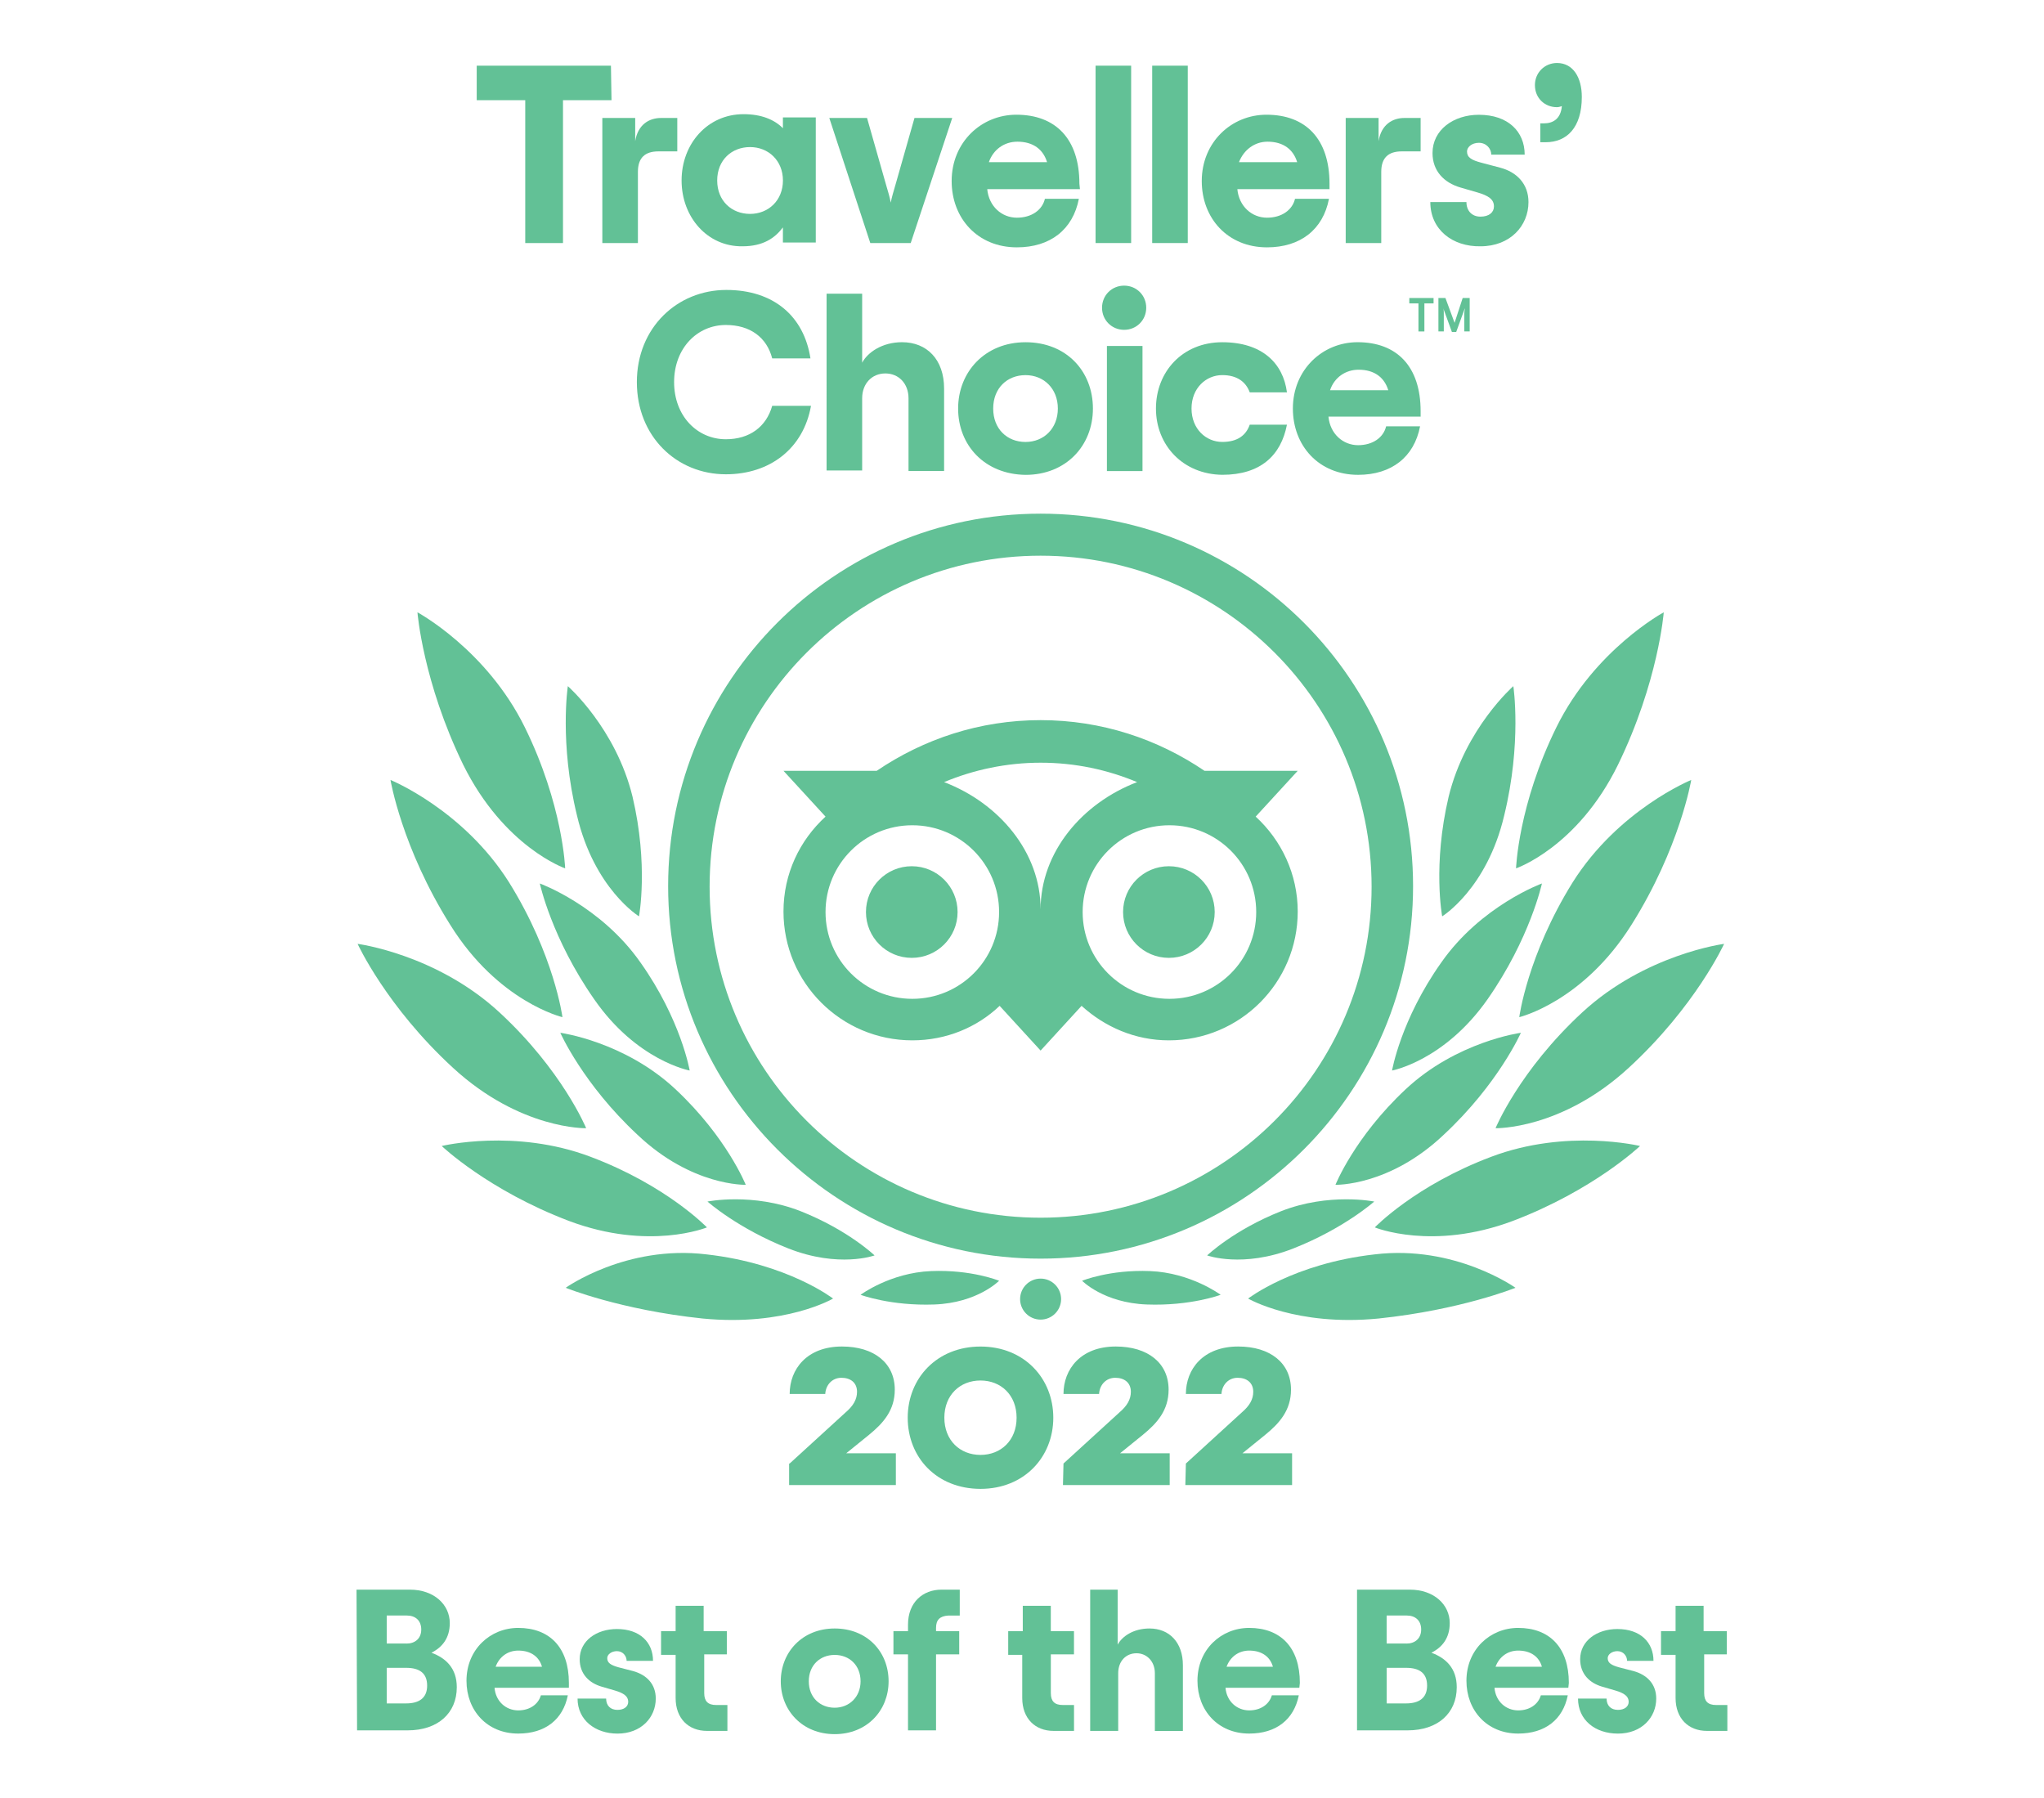 <?xml version="1.0" encoding="UTF-8"?>
<svg xmlns="http://www.w3.org/2000/svg" xmlns:xlink="http://www.w3.org/1999/xlink" version="1.1" id="Layer_1" x="0px" y="0px" viewBox="0 0 641.13 564" style="enable-background:new 0 0 641.13 564;" xml:space="preserve"> <style type="text/css"> .st0{fill:#62C196;} </style> <g> <g> <g> <path class="st0" d="M247.69,459.03l17.58-16.06c2.37-2.03,3.55-4.06,3.55-6.43c0-2.87-2.03-4.4-4.9-4.4 c-2.87,0-4.9,2.2-5.07,5.07h-11.16c0-7.78,5.41-14.88,16.4-14.88c10.14,0,16.57,5.24,16.57,13.53c0,6.43-3.55,10.48-8.12,14.2 l-7.1,5.75H281v9.98h-33.48v-6.76H247.69z"></path> <path class="st0" d="M284.72,444.66c0-12.34,9.13-22.32,22.83-22.32c13.7,0,22.83,9.98,22.83,22.32s-9.13,22.32-22.83,22.32 C293.85,466.97,284.72,457.17,284.72,444.66z M318.87,444.66c0-7.1-4.9-11.67-11.33-11.67s-11.33,4.57-11.33,11.67 s4.9,11.67,11.33,11.67S318.87,451.76,318.87,444.66z"></path> <path class="st0" d="M333.58,459.03l17.58-16.06c2.37-2.03,3.55-4.06,3.55-6.43c0-2.87-2.03-4.4-4.9-4.4 c-2.87,0-4.9,2.2-5.07,5.07h-11.16c0-7.78,5.41-14.88,16.4-14.88c10.14,0,16.57,5.24,16.57,13.53c0,6.43-3.55,10.48-8.12,14.2 l-7.1,5.75h15.56v9.98h-33.48L333.58,459.03L333.58,459.03z"></path> <path class="st0" d="M371.97,459.03l17.58-16.06c2.37-2.03,3.55-4.06,3.55-6.43c0-2.87-2.03-4.4-4.9-4.4 c-2.87,0-4.9,2.2-5.07,5.07h-11.16c0-7.78,5.41-14.88,16.4-14.88c10.14,0,16.57,5.24,16.57,13.53c0,6.43-3.55,10.48-8.12,14.2 l-7.1,5.75h15.56v9.98H371.8L371.97,459.03L371.97,459.03z"></path> </g> <path class="st0" d="M326.4,161.11c-64.59,0-116.83,52.42-116.83,116.83s52.42,116.83,116.83,116.83s116.83-52.42,116.83-116.83 S390.99,161.11,326.4,161.11z M326.4,381.93c-57.32,0-103.82-46.5-103.82-103.82s46.5-103.82,103.82-103.82 s103.82,46.5,103.82,103.82S383.72,381.93,326.4,381.93z M300.36,286.06c0,7.95-6.43,14.37-14.37,14.37 c-7.95,0-14.37-6.43-14.37-14.37c0-7.95,6.43-14.37,14.37-14.37C293.93,271.69,300.36,278.11,300.36,286.06z M381.01,286.06 c0,7.95-6.43,14.37-14.37,14.37c-7.95,0-14.37-6.43-14.37-14.37c0-7.95,6.43-14.37,14.37-14.37 C374.59,271.69,381.01,278.11,381.01,286.06z M393.86,256.13l13.19-14.37H377.8c-14.71-9.98-32.29-15.89-51.4-15.89 c-19.11,0-36.69,5.92-51.4,15.89h-29.25l13.19,14.37c-8.12,7.44-13.19,17.92-13.19,29.76c0,22.32,18.09,40.41,40.41,40.41 c10.65,0,20.29-4.06,27.39-10.82l12.85,14.03l12.85-14.03c7.27,6.59,16.74,10.82,27.39,10.82c22.32,0,40.41-18.09,40.41-40.41 C407.05,274.22,401.98,263.57,393.86,256.13z M286.16,313.28c-15.05,0-27.22-12.17-27.22-27.22s12.17-27.22,27.22-27.22 c15.05,0,27.22,12.17,27.22,27.22S301.21,313.28,286.16,313.28z M326.4,285.21c0-17.92-13.02-33.31-30.27-39.9 c9.3-3.89,19.61-6.09,30.27-6.09c10.82,0,20.97,2.2,30.27,6.09C339.42,251.9,326.4,267.29,326.4,285.21z M366.81,313.28 c-15.05,0-27.22-12.17-27.22-27.22s12.17-27.22,27.22-27.22c15.05,0,27.22,12.17,27.22,27.22S381.86,313.28,366.81,313.28z"></path> <g> <g> <g> <path class="st0" d="M261.3,407.29c0,0-14.2-10.99-39.73-13.86c-25.19-3.04-44.13,10.48-44.13,10.48s17.08,6.93,42.95,9.64 C246.42,416.08,261.3,407.29,261.3,407.29z"></path> <path class="st0" d="M221.74,384.97c0,0-12.68-13.19-36.52-22.15c-23.67-8.96-46.67-3.38-46.67-3.38s14.54,13.86,39.9,23.5 C203.65,392.41,221.74,384.97,221.74,384.97z"></path> <path class="st0" d="M183.86,353.86c0,0-7.44-18.09-27.22-36.35c-19.78-18.26-44.47-21.47-44.47-21.47s8.96,19.61,29.93,38.89 C163.24,354.37,183.86,353.86,183.86,353.86z"></path> <path class="st0" d="M176.42,319.03c0,0-2.54-19.44-16.74-42.27c-14.37-22.83-37.2-32.13-37.2-32.13s3.55,21.3,18.77,45.48 C156.3,314.29,176.42,319.03,176.42,319.03z"></path> <path class="st0" d="M177.27,272.36c0,0-0.68-19.95-12.68-44.3c-12-24.35-33.65-36.01-33.65-36.01s1.69,21.81,14.37,47.85 C158.16,265.77,177.27,272.36,177.27,272.36z"></path> </g> </g> <g> <g> <path class="st0" d="M233.91,371.61c0,0-5.92-14.88-21.98-29.93c-16.06-15.05-36.18-17.75-36.18-17.75s7.1,16.06,24.18,31.96 C217,372.12,233.91,371.61,233.91,371.61z"></path> <path class="st0" d="M274.32,393.76c0,0-8.28-7.95-23.16-13.86c-15.05-5.92-29.25-3.04-29.25-3.04s9.47,8.45,25.36,14.71 C263.16,397.82,274.32,393.76,274.32,393.76z"></path> <path class="st0" d="M313.38,401.71c0,0-8.62-3.55-21.3-3.04c-12.85,0.51-22.15,7.44-22.15,7.44s9.47,3.55,23.16,3.04 C306.62,408.64,313.38,401.71,313.38,401.71z"></path> <path class="st0" d="M216.33,335.77c0,0-2.71-15.89-15.39-33.82c-12.51-17.92-31.62-24.85-31.62-24.85s3.72,17.25,17.08,36.35 C199.76,332.72,216.33,335.77,216.33,335.77z"></path> <path class="st0" d="M200.43,287.41c0,0,3.04-16.06-2.03-37.54c-5.24-21.47-20.29-34.66-20.29-34.66s-2.71,17.75,2.87,40.58 C186.4,278.79,200.43,287.41,200.43,287.41z"></path> </g> </g> </g> <g> <g> <g> <path class="st0" d="M391.49,407.29c0,0,14.2-10.99,39.73-13.86c25.19-3.04,44.13,10.48,44.13,10.48s-17.08,6.93-42.95,9.64 C406.54,416.08,391.49,407.29,391.49,407.29z"></path> <path class="st0" d="M431.23,384.97c0,0,12.68-13.19,36.52-22.15c23.67-8.96,46.67-3.38,46.67-3.38s-14.54,13.86-39.9,23.5 C449.32,392.41,431.23,384.97,431.23,384.97z"></path> <path class="st0" d="M469.1,353.86c0,0,7.44-18.09,27.22-36.35c19.78-18.26,44.47-21.47,44.47-21.47s-8.96,19.61-29.93,38.89 C489.73,354.37,469.1,353.86,469.1,353.86z"></path> <path class="st0" d="M476.54,319.03c0,0,2.54-19.44,16.74-42.27c14.37-22.83,37.2-32.13,37.2-32.13s-3.55,21.3-18.77,45.48 C496.49,314.29,476.54,319.03,476.54,319.03z"></path> <path class="st0" d="M475.53,272.36c0,0,0.68-19.95,12.68-44.3s33.65-36.01,33.65-36.01s-1.69,21.81-14.37,47.85 C494.8,265.77,475.53,272.36,475.53,272.36z"></path> </g> </g> <g> <g> <path class="st0" d="M418.89,371.61c0,0,5.92-14.88,21.98-29.93c16.06-15.05,36.18-17.75,36.18-17.75s-7.1,16.06-24.18,31.96 C435.79,372.12,418.89,371.61,418.89,371.61z"></path> <path class="st0" d="M378.64,393.76c0,0,8.28-7.95,23.16-13.86c15.05-5.92,29.25-3.04,29.25-3.04s-9.47,8.45-25.36,14.71 C389.8,397.82,378.64,393.76,378.64,393.76z"></path> <path class="st0" d="M339.42,401.71c0,0,8.62-3.55,21.3-3.04c12.85,0.51,22.15,7.44,22.15,7.44s-9.47,3.55-23.16,3.04 C346.18,408.64,339.42,401.71,339.42,401.71z"></path> <path class="st0" d="M436.64,335.77c0,0,2.71-15.89,15.39-33.82c12.51-17.92,31.62-24.85,31.62-24.85s-3.72,17.25-17.08,36.35 C453.04,332.72,436.64,335.77,436.64,335.77z"></path> <path class="st0" d="M452.36,287.41c0,0-3.04-16.06,2.03-37.54c5.24-21.47,20.29-34.66,20.29-34.66s2.71,17.75-2.87,40.58 C466.4,278.79,452.36,287.41,452.36,287.41z"></path> </g> </g> </g> <circle class="st0" cx="326.4" cy="407.46" r="6.43"></circle> <g> <path class="st0" d="M191.81,31.42h-15.22v44.81h-11.84V31.42h-15.22V20.6h42.1L191.81,31.42L191.81,31.42z"></path> <path class="st0" d="M212.44,37v10.48h-5.92c-4.23,0-6.43,2.03-6.43,6.43v22.32h-11.16V37h10.31v7.27 c0.85-5.24,4.4-7.27,8.12-7.27H212.44z"></path> <path class="st0" d="M213.79,56.61c0-11.5,8.12-20.8,19.44-20.8c5.58,0,9.64,1.69,12.34,4.4v-3.38h10.31v39.23h-10.31v-4.73 c-2.54,3.38-6.26,5.92-12.68,5.92C221.91,77.41,213.79,68.11,213.79,56.61z M245.58,56.61c0-6.26-4.57-10.48-10.31-10.48 c-5.75,0-10.31,4.06-10.31,10.48s4.57,10.48,10.31,10.48S245.58,62.87,245.58,56.61z"></path> <path class="st0" d="M260.12,37h11.84l5.92,20.8c0.68,2.37,1.18,3.89,1.52,5.75c0.34-1.86,0.85-3.38,1.52-5.75l5.92-20.8h11.84 l-13.02,39.23h-12.68L260.12,37z"></path> <path class="st0" d="M338.74,59.32h-29.08c0.51,5.41,4.57,8.96,9.3,8.96c4.57,0,7.95-2.37,8.79-5.92h10.65 c-1.86,9.64-8.96,15.22-19.44,15.22c-12.34,0-20.46-9.13-20.46-20.8c0-12.17,9.3-20.8,20.29-20.8c12.34,0,19.78,7.61,19.78,21.64 L338.74,59.32L338.74,59.32z M310.17,50.87h18.26c-1.18-3.89-4.23-6.43-9.3-6.43C314.9,44.44,311.52,46.98,310.17,50.87z"></path> <path class="st0" d="M343.64,20.6h11.16v55.63h-11.16V20.6z"></path> <path class="st0" d="M361.4,20.6h11.16v55.63H361.4V20.6z"></path> <path class="st0" d="M417.19,59.32h-29.08c0.51,5.41,4.57,8.96,9.3,8.96c4.57,0,7.95-2.37,8.79-5.92h10.65 C415,72,407.9,77.58,397.41,77.58c-12.34,0-20.46-9.13-20.46-20.8c0-12.17,9.3-20.8,20.29-20.8c12.34,0,19.78,7.61,19.78,21.64 v1.69L417.19,59.32z M388.62,50.87h18.26c-1.18-3.89-4.23-6.43-9.3-6.43C393.52,44.44,390.14,46.98,388.62,50.87z"></path> <path class="st0" d="M445.6,37v10.48h-5.92c-4.23,0-6.43,2.03-6.43,6.43v22.32H422.1V37h10.31v7.27c0.85-5.24,4.4-7.27,8.12-7.27 H445.6z"></path> <path class="st0" d="M448.64,63.38h11.33c0,2.71,1.69,4.57,4.4,4.57c2.71,0,4.23-1.35,4.23-3.21c0-2.2-1.69-3.38-5.24-4.4 l-5.24-1.52c-5.24-1.52-8.79-5.24-8.79-10.82c0-7.27,6.59-12,14.54-12c9.13,0,14.37,5.24,14.37,12.51h-10.48 c0-1.86-1.52-3.72-3.89-3.72c-2.2,0-3.72,1.35-3.72,2.71c0,1.86,1.35,2.71,4.57,3.55l5.75,1.52c5.24,1.35,8.96,5.07,8.96,10.82 c0,7.44-5.75,13.86-15.05,13.86C455.58,77.41,448.64,72,448.64,63.38z"></path> <path class="st0" d="M483.31,38.69h1.01c2.71,0,5.24-1.35,5.58-5.41c-0.51,0.17-1.01,0.34-1.52,0.34c-3.89,0-6.93-2.87-6.93-6.93 c0-3.89,3.04-6.93,6.93-6.93c5.07,0,7.78,4.57,7.78,10.65c0,9.64-4.73,14.2-11.33,14.2h-1.69v-5.92L483.31,38.69z"></path> <path class="st0" d="M199.76,119.85c0-17.08,12.68-28.91,28.07-28.91c14.88,0,24.35,8.28,26.38,21.47h-12 c-1.69-6.59-6.93-10.48-14.54-10.48c-8.96,0-16.23,7.27-16.23,17.92s7.27,17.92,16.23,17.92c7.44,0,12.68-3.89,14.54-10.48h12.17 c-2.37,13.36-12.85,21.47-26.71,21.47C212.27,148.76,199.76,136.93,199.76,119.85z"></path> <path class="st0" d="M259.27,92.12h11.16v21.64c1.69-3.21,6.26-6.43,12.51-6.43c7.78,0,13.19,5.41,13.19,14.54v25.87h-11.16 v-22.83c0-4.57-3.04-7.78-7.27-7.78s-7.27,3.21-7.27,7.78v22.66h-11.16L259.27,92.12L259.27,92.12z"></path> <path class="st0" d="M300.53,128.14c0-11.5,8.45-20.8,21.14-20.8c12.85,0,21.14,9.13,21.14,20.8c0,11.67-8.45,20.8-21.14,20.8 C308.81,148.76,300.53,139.63,300.53,128.14z M331.81,128.14c0-6.26-4.4-10.48-10.14-10.48s-10.14,4.06-10.14,10.48 c0,6.43,4.4,10.48,10.14,10.48S331.81,134.39,331.81,128.14z"></path> <path class="st0" d="M345.67,96.52c0-3.89,3.04-6.93,6.93-6.93c3.89,0,6.93,3.04,6.93,6.93s-3.04,6.93-6.93,6.93 C348.72,103.45,345.67,100.41,345.67,96.52z M347.2,108.52h11.16v39.23H347.2V108.52z"></path> <path class="st0" d="M362.58,128.14c0-11.5,8.28-20.8,20.8-20.8c12.51,0,19.11,6.59,20.29,15.72H392 c-1.18-3.21-3.89-5.41-8.62-5.41c-5.07,0-9.64,4.06-9.64,10.48c0,6.43,4.57,10.48,9.64,10.48c4.73,0,7.44-2.03,8.62-5.41h11.67 c-1.86,9.64-8.28,15.72-20.29,15.72C371.04,148.76,362.58,139.63,362.58,128.14z"></path> <path class="st0" d="M445.77,130.67h-29.08c0.51,5.41,4.57,8.96,9.3,8.96c4.57,0,7.95-2.37,8.79-5.92h10.65 c-1.86,9.64-8.96,15.22-19.44,15.22c-12.34,0-20.46-9.13-20.46-20.8c0-12.17,9.3-20.8,20.29-20.8c12.34,0,19.78,7.61,19.78,21.64 v1.69H445.77z M417.19,122.39h18.26c-1.18-3.89-4.23-6.43-9.3-6.43C422.1,115.96,418.55,118.33,417.19,122.39z"></path> </g> <g> <polygon class="st0" points="442.05,93.47 449.66,93.47 449.66,95.16 446.78,95.16 446.78,103.96 444.92,103.96 444.92,95.16 442.05,95.16 "></polygon> <path class="st0" d="M456.25,101.25l-2.87-7.78h-2.2v10.48h1.69v-5.75c0-0.51,0-1.01-0.17-1.52l2.71,7.44h1.35l2.71-7.44 c0,0.51-0.17,1.01-0.17,1.52v5.75h1.69V93.47h-2.2L456.25,101.25z"></path> </g> <g> <path class="st0" d="M111.83,498.59h16.74c7.61,0,12.51,4.73,12.51,10.48c0,4.73-2.37,7.61-5.75,9.3 c4.57,1.69,7.95,4.9,7.95,10.82c0,8.12-5.92,13.53-15.39,13.53H112L111.83,498.59L111.83,498.59z M127.56,515.5 c2.54,0,4.57-1.52,4.57-4.4c0-2.87-1.86-4.4-4.57-4.4h-6.26v8.79H127.56z M127.39,534.27c4.06,0,6.59-1.69,6.59-5.58 c0-3.89-2.37-5.58-6.59-5.58h-6.09v11.16L127.39,534.27L127.39,534.27z"></path> <path class="st0" d="M178.28,529.36h-23.16c0.34,4.23,3.55,7.1,7.44,7.1c3.55,0,6.26-1.86,7.1-4.73h8.45 c-1.52,7.61-7.1,12-15.56,12c-9.81,0-16.23-7.27-16.23-16.57c0-9.81,7.44-16.57,16.23-16.57c9.81,0,15.89,6.09,15.89,17.25v1.52 L178.28,529.36L178.28,529.36z M155.46,522.77H170c-0.85-3.04-3.38-5.07-7.44-5.07C159.35,517.7,156.64,519.56,155.46,522.77z"></path> <path class="st0" d="M181.16,532.75h8.96c0,2.2,1.35,3.55,3.55,3.55c2.03,0,3.38-1.01,3.38-2.54c0-1.69-1.35-2.71-4.23-3.55 l-4.06-1.18c-4.06-1.18-6.93-4.06-6.93-8.62c0-5.75,5.24-9.47,11.67-9.47c7.27,0,11.33,4.23,11.33,9.98h-8.28 c0-1.52-1.18-3.04-3.04-3.04c-1.69,0-3.04,1.01-3.04,2.2c0,1.52,1.18,2.2,3.55,2.87l4.57,1.18c4.23,1.18,7.1,4.06,7.1,8.62 c0,5.92-4.57,10.99-12,10.99C186.74,543.74,181.16,539.51,181.16,532.75z"></path> <path class="st0" d="M220.89,519.05v12c0,2.54,1.18,3.72,3.72,3.72h3.55v8.12h-6.43c-5.75,0-9.81-3.89-9.81-10.31v-13.53h-4.57 v-7.44h4.57v-7.95h8.79v7.95h7.27v7.27h-7.1V519.05z"></path> <path class="st0" d="M244.9,527.34c0-9.13,6.76-16.57,16.91-16.57s16.91,7.27,16.91,16.57c0,9.13-6.76,16.57-16.91,16.57 S244.9,536.47,244.9,527.34z M269.93,527.34c0-5.07-3.55-8.28-8.12-8.28s-8.12,3.21-8.12,8.28s3.55,8.28,8.12,8.28 S269.93,532.24,269.93,527.34z"></path> <path class="st0" d="M293.6,510.6v1.01h7.27v7.27h-7.27v23.84h-8.79v-23.84h-4.57v-7.27h4.57v-2.03c0-7.1,4.73-10.99,10.48-10.99 h5.75v8.12h-3.55C294.78,506.88,293.6,508.06,293.6,510.6z"></path> <path class="st0" d="M329.61,519.05v12c0,2.54,1.18,3.72,3.72,3.72h3.55v8.12h-6.43c-5.75,0-9.81-3.89-9.81-10.31v-13.53h-4.4 v-7.44h4.57v-7.95h8.79v7.95h7.27v7.27h-7.27L329.61,519.05L329.61,519.05z"></path> <path class="st0" d="M341.78,498.59h8.79v17.25c1.35-2.54,4.9-5.07,9.98-5.07c6.26,0,10.48,4.4,10.48,11.5v20.63h-8.79V524.8 c0-3.72-2.54-6.26-5.75-6.26c-3.38,0-5.75,2.54-5.75,6.26v18.09h-8.79v-44.3H341.78z"></path> <path class="st0" d="M407.56,529.36h-23.16c0.34,4.23,3.55,7.1,7.44,7.1c3.55,0,6.26-1.86,7.1-4.73h8.45 c-1.52,7.61-7.1,12-15.56,12c-9.81,0-16.23-7.27-16.23-16.57c0-9.81,7.44-16.57,16.23-16.57c9.81,0,15.89,6.09,15.89,17.25 L407.56,529.36L407.56,529.36z M384.73,522.77h14.54c-0.85-3.04-3.38-5.07-7.44-5.07C388.62,517.7,385.91,519.56,384.73,522.77z"></path> <path class="st0" d="M425.65,498.59h16.57c7.61,0,12.51,4.73,12.51,10.48c0,4.73-2.37,7.61-5.75,9.3 c4.57,1.69,7.95,4.9,7.95,10.82c0,8.12-5.92,13.53-15.39,13.53h-15.89V498.59L425.65,498.59z M441.2,515.5 c2.54,0,4.57-1.52,4.57-4.4c0-2.87-1.86-4.4-4.57-4.4h-6.26v8.79H441.2z M441.04,534.27c4.06,0,6.59-1.69,6.59-5.58 c0-3.89-2.37-5.58-6.59-5.58h-6.09v11.16L441.04,534.27L441.04,534.27z"></path> <path class="st0" d="M491.93,529.36h-23.16c0.34,4.23,3.55,7.1,7.44,7.1c3.55,0,6.26-1.86,7.1-4.73h8.45 c-1.52,7.61-7.1,12-15.56,12c-9.81,0-16.23-7.27-16.23-16.57c0-9.81,7.44-16.57,16.23-16.57c9.81,0,15.89,6.09,15.89,17.25 L491.93,529.36L491.93,529.36z M469.1,522.77h14.54c-0.85-3.04-3.38-5.07-7.44-5.07C472.99,517.7,470.29,519.56,469.1,522.77z"></path> <path class="st0" d="M494.97,532.75h8.96c0,2.2,1.35,3.55,3.55,3.55c2.03,0,3.38-1.01,3.38-2.54c0-1.69-1.35-2.71-4.23-3.55 l-4.06-1.18c-4.06-1.18-6.93-4.06-6.93-8.62c0-5.75,5.24-9.47,11.67-9.47c7.27,0,11.33,4.23,11.33,9.98h-8.28 c0-1.52-1.18-3.04-3.04-3.04c-1.69,0-3.04,1.01-3.04,2.2c0,1.52,1.18,2.2,3.55,2.87l4.57,1.18c4.23,1.18,7.1,4.06,7.1,8.62 c0,5.92-4.57,10.99-12,10.99C500.38,543.74,494.97,539.51,494.97,532.75z"></path> <path class="st0" d="M534.54,519.05v12c0,2.54,1.18,3.72,3.72,3.72h3.55v8.12h-6.43c-5.75,0-9.81-3.89-9.81-10.31v-13.53h-4.57 v-7.44h4.57v-7.95h8.79v7.95h7.27v7.27h-7.1L534.54,519.05L534.54,519.05z"></path> </g> </g> </g> </svg>

